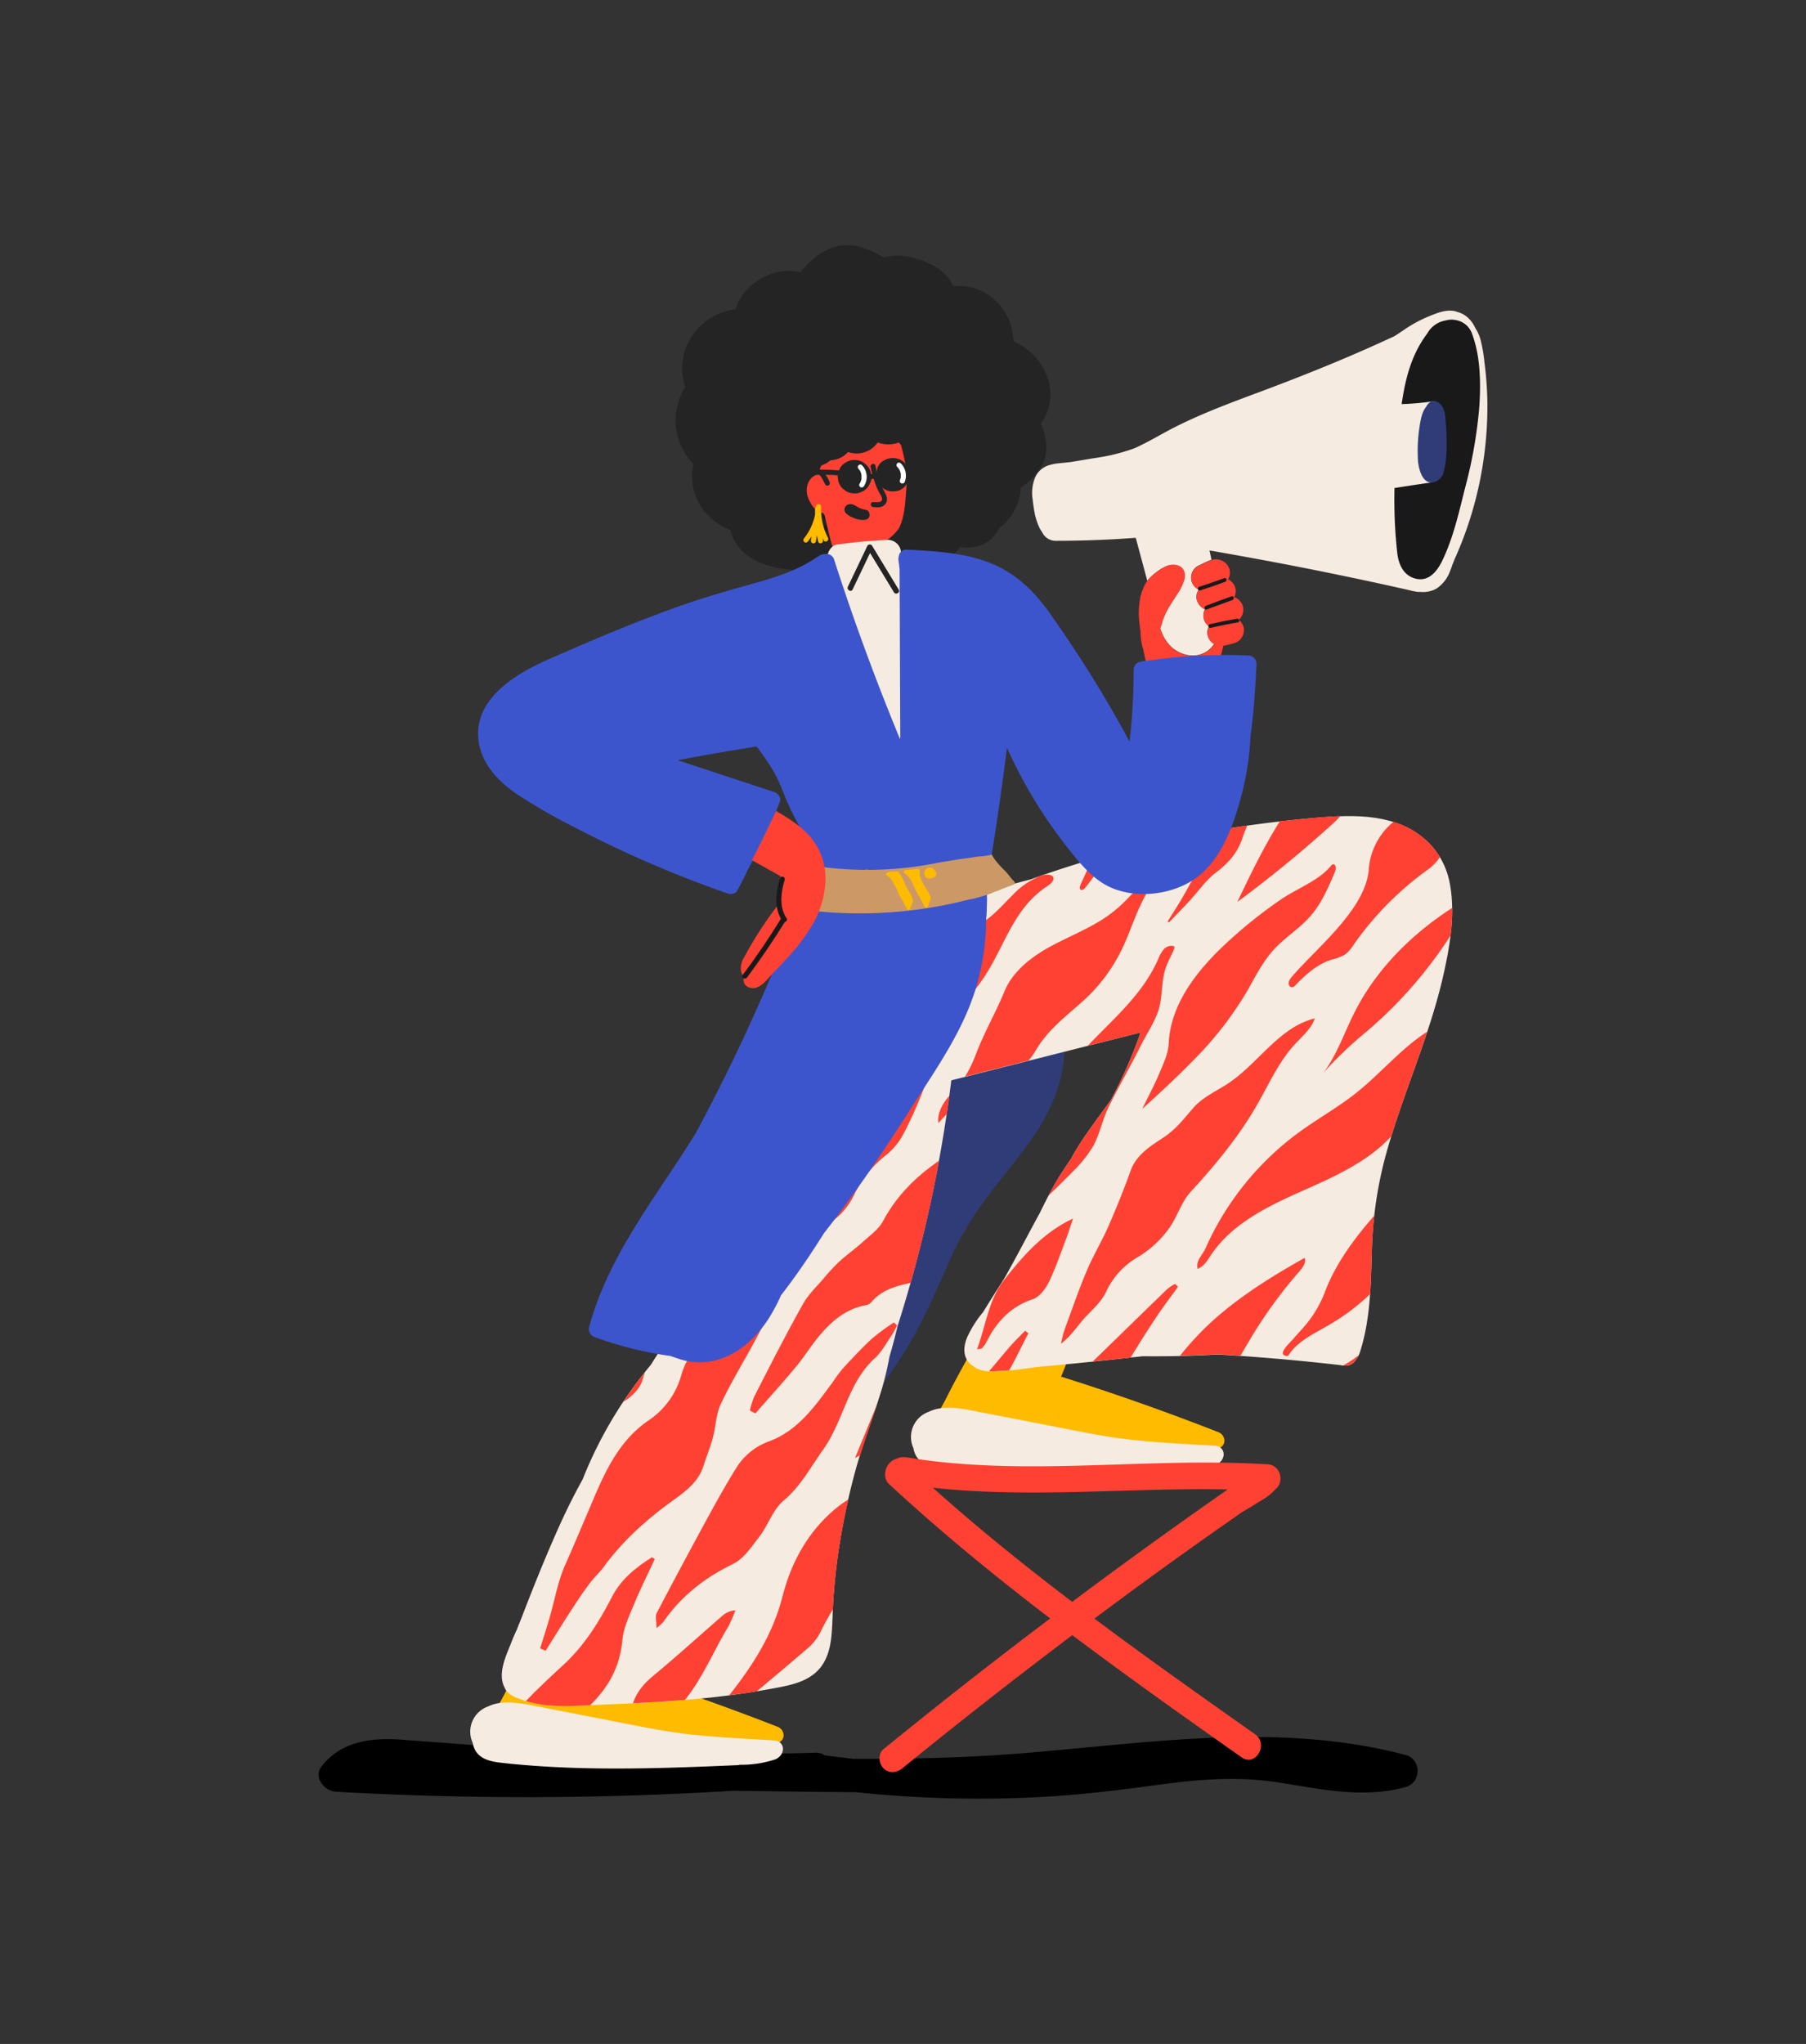 <svg id="Black" xmlns="http://www.w3.org/2000/svg" xmlns:xlink="http://www.w3.org/1999/xlink" viewBox="0 0 570 645"><rect x="0" y="0" width="570" height="645" fill="#333333" stroke="none"/><defs><style>.cls-1{fill:none;}.cls-2{fill:#303c78;}.cls-3{fill:#242424;}.cls-4{fill:#191919;}.cls-5{fill:#f5ebe0;}.cls-6{fill:#ff4133;}.cls-7{fill:#fb0;}.cls-8{clip-path:url(#clip-path);}.cls-9{fill:#3d55cc;}.cls-10{fill:#c96;}.cls-11{fill:#fff;}</style><clipPath id="clip-path"><path class="cls-1" d="M284.67,176.73a2,2,0,0,0-.27-.88c0-.43,0-.86,0-1.29a4.24,4.24,0,0,0-4.22-4.21c-5.39.23-10.73.76-16.07,1.48-1.84.25-3.06,2.4-3.1,4.07l-.07,3a1.64,1.64,0,0,0-.06,1.43l0,.09a3.77,3.77,0,0,0,1.06,2.75q2.67,7,5.59,13.93,3.86,11,8,21.92,2.31,6.94,4.94,13.79a2,2,0,0,0,3.88-.53A329.69,329.69,0,0,0,284.67,176.73Z"/></clipPath></defs><path class="cls-2" d="M331.74,348.79A48.38,48.38,0,0,0,336,331.87l-11.49,2.91h0l-20,5.05h0l-4.24,1.08c-.2,1.62-.42,3.24-.64,4.86h0c-.26,1.93-.54,3.86-.82,5.79h0q-1.11,7.38-2.45,14.72h0c0,.17-.07.33-.1.5q-.6,3.25-1.25,6.5l-.54,2.63c-.34,1.66-.7,3.32-1.06,5-.13.57-.24,1.15-.37,1.72-.63,2.79-1.3,5.57-2,8.35l-.27,1.1c-.29,1.18-.6,2.37-.9,3.55l-.36,1.38c-.3,1.16-.61,2.32-.92,3.47-.11.39-.22.78-.32,1.17-.3,1.07-.58,2.13-.88,3.2h0q-1.94,6.88-4.11,13.7-1.15,4.9-2.58,9.73c-.51,2.72-1.1,5.43-1.83,8.1q3.69-5.05,7-10.38c5.74-9.37,9.87-19.34,14.35-29.34,4.06-9.08,9.58-16.9,15.76-24.64C321.8,364.7,327.88,357.35,331.74,348.79Z"/><path class="cls-3" d="M330.68,119.35a19.66,19.66,0,0,0-10.85-11.67c-.05-10-8.85-18.58-18.92-17.35-1.64-3.85-5.5-6.57-9.57-8S282.91,80,279,81.25c-4.53-2.62-9.77-4.85-15-3.47-4.68,1.23-8.48,4.45-11.43,8.19-8.1-2.29-18.11,3.59-20.43,11.63-11.62,1.34-19.77,13.05-15.88,24.59a19.51,19.51,0,0,0,2.63,24.24c-2.13,9.18,3.27,17.65,11.65,20.81,2.84,12.61,21.36,14.41,32,11.33a5.31,5.31,0,0,0,2.45-1.45c4.29-1.06,8.23-1.85,12.6-.8s8.39,2.49,12.79,2.42a16.62,16.62,0,0,0,12.8-6.17,11.79,11.79,0,0,0,7.31-.94,10.92,10.92,0,0,0,4.93-5,16,16,0,0,0,2.45-2.26,17.84,17.84,0,0,0,4.35-10.47,24,24,0,0,0,5.11-4.77c3.93-4.88,3.43-10.3,1.14-15.4A15.7,15.7,0,0,0,330.68,119.35Z"/><path class="cls-4" d="M465.09,106.55v0c-.12-.36-.24-.72-.37-1.08a6.59,6.59,0,0,0-5-4.47,8.3,8.3,0,0,0-.87-.14,6.85,6.85,0,0,0-2.57.23,9.55,9.55,0,0,0-1.3.34,8.15,8.15,0,0,0-4.49,3.8c-4.24,5.62-6.33,12.13-7.54,19a186.17,186.17,0,0,0-2.65,25.16,161.67,161.67,0,0,0,.77,25.37c.41,3.39,1.92,6.68,5.44,7.75,4.27,1.29,7-2.09,8.69-5.48,3.57-7.33,5.36-15.53,7.34-23.4a145.58,145.58,0,0,0,4.37-24.86C467.37,121.65,467.33,113.49,465.09,106.55Z"/><path class="cls-5" d="M469.43,126.48a110.26,110.26,0,0,0-.91-12.06,48,48,0,0,0-1.2-7.08,13.6,13.6,0,0,0-1.56-3.63,1.33,1.33,0,0,0-.14-.19A9.6,9.6,0,0,0,463,100a8.06,8.06,0,0,0-3.14-1.59.94.94,0,0,0-.15-.06c-2.8-.93-5.81.3-8.4,1.34a41.37,41.37,0,0,0-7.83,4.16c-1.16.77-2.31,1.58-3.5,2.3-3.53,1.62-7.07,3.23-10.63,4.78-2.06.9-4.12,1.78-6.19,2.66-8.53,3.58-17.13,6.95-25.8,10.18-9,3.35-18,6.7-26.52,11-4.3,2.18-8.41,4.75-12.82,6.7a61.6,61.6,0,0,1-12.86,3.13L338,145.8l-3.52.37a15,15,0,0,0-3,.52,7,7,0,0,0-4.74,3.9,12.79,12.79,0,0,0-.82,7c.14,1.28.32,2.65.58,4,.09.49.18,1,.31,1.47s.2.71.31,1.06a17.58,17.58,0,0,0,.85,2.2c.07.16.14.31.2.47l.13.17a9.49,9.49,0,0,0,.63,1,4.66,4.66,0,0,0,4.21,2.7q12.58,0,25.14-.94l.21.09q1.8,6.72,3.61,13.46a11.7,11.7,0,0,1,1.62-1.68,19.15,19.15,0,0,1,3-2.22,6.91,6.91,0,0,1,.67-.33c2.15-1.3,5.65-1.06,6.34,1.72a4.7,4.7,0,0,1-.29,2.94,16.86,16.86,0,0,1-2.22,4.22c-1,1.53-2,3-2.88,4.62a23.64,23.64,0,0,0-1.92,4.82,7.35,7.35,0,0,1-.27.79,13.64,13.64,0,0,0,3.42,5.88c3,2.77,7.66,3.9,11.26,1.54a8.53,8.53,0,0,0,2.38-2.37,4.14,4.14,0,0,1-1.67-5.58,5.2,5.2,0,0,1-1.16-1.27,4.34,4.34,0,0,1-.42-3.25,4.11,4.11,0,0,1,.34-.84,4.61,4.61,0,0,1-2.51-2.78,3.89,3.89,0,0,1,.58-3.44,4.35,4.35,0,0,1-1.87-1.66,4.24,4.24,0,0,1,1.51-5.77c.92-.45,1.84-.9,2.77-1.33a11.63,11.63,0,0,1,1.58-.64c-.2-1-.41-2-.63-2.93,3.92.67,7.85,1.36,11.76,2.08q17.07,3.1,34,6.67,9,1.89,17.88,3.91a1.62,1.62,0,0,0,.44.14l.55.08.29.06a5.73,5.73,0,0,0,1.65.13,8.56,8.56,0,0,0,5.15-1.09,11.16,11.16,0,0,0,4.21-5.49c.21-.51.41-1,.59-1.56s.43-1.11.64-1.65c.1-.25.19-.49.29-.73l.3-.67a116.54,116.54,0,0,0,7.64-24.08A118.1,118.1,0,0,0,469.43,126.48Zm-2.57,2.3a145.58,145.58,0,0,1-4.37,24.86c-2,7.87-3.77,16.07-7.34,23.4-1.65,3.39-4.42,6.77-8.69,5.48-3.52-1.07-5-4.36-5.44-7.75a151.49,151.49,0,0,1-.9-20.77l6.51-1,3.91-.58a6.37,6.37,0,0,0,2.23-.62,2.35,2.35,0,0,0,.76-.46c.9-.85,1.09-2.22,1.35-3.37a45,45,0,0,0,.85-14.55v-.24a11.72,11.72,0,0,0-.8-4.47,3.59,3.59,0,0,0-1.44-1.55,1.67,1.67,0,0,0-.74-.47,1.63,1.63,0,0,0-.43,0,1.14,1.14,0,0,0-.37,0,85.57,85.57,0,0,1-9.59.83c.17-1.08.35-2.17.54-3.25,1.21-6.91,3.3-13.42,7.54-19a8.15,8.15,0,0,1,4.49-3.8,9.55,9.55,0,0,1,1.3-.34,6.85,6.85,0,0,1,2.57-.23,8.3,8.3,0,0,1,.87.14,6.59,6.59,0,0,1,5,4.47c.13.36.25.72.37,1.08v0C467.33,113.49,467.37,121.65,466.86,128.78Z"/><path class="cls-2" d="M456.4,134.6c0-.35-.06-.71-.1-1.07-.11-2.51-.34-5.67-2.82-6.77-1.55-.68-2.72.38-3.4,1.66-1.27,1.59-1.68,3.88-2,5.9a50.18,50.18,0,0,0-.59,10.17,13.9,13.9,0,0,0,.8,4.48c0,.1.08.2.12.3.75,1.91,2.08,3.45,4.27,2.88a3.1,3.1,0,0,0,1.3-.71,4,4,0,0,0,1.66-2.5,31.06,31.06,0,0,0,.92-7.37C456.58,139.26,456.57,136.91,456.4,134.6Z"/><path class="cls-6" d="M392.45,197.76a4.55,4.55,0,0,0-1.46-2.15,4.75,4.75,0,0,0,1.26-2.05,4.24,4.24,0,0,0-2.74-5.13,3.94,3.94,0,0,0-.09-4,4.71,4.71,0,0,0-1.81-1.62,4.1,4.1,0,0,0-.65-5,4.57,4.57,0,0,0-3.78-1.27,8.14,8.14,0,0,0-2.37.82c-.93.43-1.85.88-2.77,1.33a4.24,4.24,0,0,0-1.51,5.77,4.35,4.35,0,0,0,1.87,1.66,3.89,3.89,0,0,0-.58,3.44,4.61,4.61,0,0,0,2.51,2.78,4.11,4.11,0,0,0-.34.84,4.34,4.34,0,0,0,.42,3.25,5.2,5.2,0,0,0,1.16,1.27,4.15,4.15,0,0,0,1.68,5.59,8.67,8.67,0,0,1-2.39,2.36c-3.6,2.36-8.26,1.23-11.26-1.54a13.47,13.47,0,0,1-3.39-5.8c.13-.35.26-.7.37-1.06a22.84,22.84,0,0,1,1.92-4.83c.88-1.58,1.9-3.08,2.87-4.62a16.63,16.63,0,0,0,2.22-4.21,4.7,4.7,0,0,0,.29-2.94c-.68-2.78-4.19-3-6.34-1.72a6.91,6.91,0,0,0-.67.33,19.15,19.15,0,0,0-3,2.22A9.92,9.92,0,0,0,360.7,186c-.13.29-.25.59-.35.89a9.58,9.58,0,0,0-.29,1c-.05.17-.09.34-.13.52a.34.34,0,0,0-.07.16l0,.28a24.17,24.17,0,0,0-.26,7.5c.1,1,.23,1.93.37,2.89v0a19.92,19.92,0,0,0,.93,6c.12.7.27,1.39.43,2.08.31,1.33.57,3.11,1.56,4.12,1.19,1.2,3.43.85,5,.88,2.76.06,5.53.13,8.29.16a29.06,29.06,0,0,0,4.17-.22,7.57,7.57,0,0,0,2.26-.56,3.61,3.61,0,0,0,1.81-2.17,33.45,33.45,0,0,0,1.66-5.77c.13,0,.26,0,.4-.05,1-.21,2.06-.46,3.08-.76A4.27,4.27,0,0,0,392.45,197.76Z"/><path class="cls-4" d="M378.8,186.32q4-1.29,7.92-2.74c.71-.26.41-1.41-.31-1.14q-3.93,1.45-7.93,2.73c-.72.23-.41,1.38.32,1.15Z"/><path class="cls-4" d="M380.86,192.33c2.7-1,5.41-2,8.13-3,.72-.25.41-1.4-.31-1.14q-4.08,1.44-8.13,3c-.71.27-.4,1.42.31,1.15Z"/><path class="cls-4" d="M382.13,198.12c2.84-.66,5.7-1.24,8.58-1.72.75-.13.43-1.27-.31-1.14q-4.32.72-8.58,1.72c-.75.17-.43,1.32.31,1.14Z"/><path d="M443.64,553.81c-40.13-10.61-81.57-3.68-122.17-.45-17.31,1.37-34.64,1.72-52,1.67-3-.33-6.09-.69-9.13-1.09a4.87,4.87,0,0,0-3-.84q-33,.92-66-.12c-21.58-.68-43-2.39-64.56-4-9.52-.7-19.17.45-25.33,8.49-2.62,3.42,1,7.73,4.55,7.93a1059.08,1059.08,0,0,0,125.48-.31l17.79.24c6.89.1,13.78.18,20.66.2a371.63,371.63,0,0,0,59.77,1.47c12.59-.72,25.05-2.31,37.54-4,12.11-1.62,24.09-2.42,36.22-.53,13.33,2.08,26.85,5.18,40.19,1.44C448.6,562.58,448.71,555.15,443.64,553.81Z"/><path class="cls-7" d="M245.44,544.92q-24.51-9.58-49.64-17.52c2.06-5,3.92-10.12,5.53-15.32,1.3-4.2-3.76-6.45-6.6-4.43a3.77,3.77,0,0,0-1.06-.15l-16.81.18a3.88,3.88,0,0,0-3.58,2.15,4.49,4.49,0,0,0-1.14,1.31q-4.6,8-9,16.06c-1.37,2.55-2.73,5.12-4.06,7.69s-3.1,4.94-2.56,7.83a3.45,3.45,0,0,0,1.64,2.3,2.81,2.81,0,0,0,2.64,2.25c14.37.19,28.74.38,43.1,1.08,7.08.35,14.16.83,21.22,1.5,6.7.63,13.7,2.15,20.29.15C248.09,549.2,247.79,545.84,245.44,544.92Z"/><path class="cls-5" d="M244.48,549.23c-8.53-.53-17.08-.92-25.58-1.79-8.66-.9-17.17-2.7-25.71-4.37l-25.72-5c-4.47-.88-9.57-1.49-13.4.42a8.43,8.43,0,0,0-4.89,11.46,7.84,7.84,0,0,0,.18.81c1.19,4.32,5.28,5.11,9.15,5.54,4.78.54,9.59.92,14.4,1.2,20,1.16,40,.38,59.9-.48a2.84,2.84,0,0,0,.68-.12,34.24,34.24,0,0,0,10.58-1.51l.4-.13.21-.07a2.73,2.73,0,0,0,.7-.37,3.58,3.58,0,0,0,1.64-2.23A2.67,2.67,0,0,0,244.48,549.23Z"/><path class="cls-7" d="M384.54,451.94q-24.51-9.6-49.64-17.52c2.06-5,3.92-10.13,5.53-15.32,1.31-4.2-3.76-6.46-6.6-4.44a3.72,3.72,0,0,0-1.06-.14L316,414.7a3.85,3.85,0,0,0-3.57,2.15,4.29,4.29,0,0,0-1.14,1.3q-4.62,8-9,16.07-2.06,3.82-4,7.69c-1.28,2.47-3.11,4.94-2.57,7.83a3.43,3.43,0,0,0,1.64,2.29,2.82,2.82,0,0,0,2.64,2.26c14.37.19,28.74.37,43.1,1.08,7.08.35,14.16.83,21.23,1.49,6.69.63,13.69,2.16,20.28.16C387.19,456.22,386.89,452.85,384.54,451.94Z"/><path class="cls-5" d="M383.58,456.24c-8.52-.53-17.08-.91-25.58-1.79-8.66-.89-17.17-2.7-25.71-4.37l-25.72-5c-4.47-.87-9.57-1.48-13.4.42a8.43,8.43,0,0,0-4.89,11.46c.05.27.11.54.18.82,1.19,4.32,5.28,5.1,9.15,5.54,4.79.54,9.59.92,14.4,1.2,19.95,1.16,39.95.37,59.9-.48a2.56,2.56,0,0,0,.69-.13,33.92,33.92,0,0,0,10.57-1.5l.41-.14.2-.07a2.71,2.71,0,0,0,.7-.36,3.6,3.6,0,0,0,1.64-2.24A2.68,2.68,0,0,0,383.58,456.24Z"/><path class="cls-6" d="M400.07,462.09c-37.93-2.38-76.25,4.05-113.95-2.2a5.13,5.13,0,0,0-3.09.42,5,5,0,0,0-1.32.58,5.15,5.15,0,0,0-2.34,4.57,3.76,3.76,0,0,0,1.31,2.92c16.18,15,33.25,28.95,50.76,42.34q-13.59,10.28-27,20.78Q291.53,541.64,278.82,552c-1.77,1.44-1.5,4.47,0,6,1.74,1.75,4.19,1.45,6,0q26.4-21.51,53.6-42,14,10.49,28.17,20.62,12.58,9,25.27,17.93c4.45,3.14,8.66-4.17,4.26-7.28-17-12-34-24-50.71-36.5q14.52-10.85,29.26-21.39c5.74-4.1,11.51-8.14,17.29-12.17,2-1.17,3.94-2.35,5.88-3.58a18.37,18.37,0,0,0,4.83-3.8C405.25,467.83,404.4,462.37,400.07,462.09Zm-61.68,43.39c-9.78-7.44-19.43-15.05-28.87-22.94q-7.66-6.42-15.1-13.07c30.89,3.4,62-.08,93.06.55Q362.64,487.35,338.39,505.48Z"/><path class="cls-5" d="M457.5,278.38c-1.89-9.42-8.7-16.22-17.74-19-8.54-2.65-17.79-1.89-26.55-1.12-10.88,1-21.73,2.42-32.48,4.36a347.08,347.08,0,0,0-55.55,14.92c-8.79,2.24-17.59,4.73-25.7,8.61-14.14,6.77-21.68,18.63-27.38,31.82a145.11,145.11,0,0,0-6.54,14.25c-5.47,13.63-10.34,27.09-18.1,39.65-7.06,11.45-15.3,22.1-23.37,32.85-3,4-6,8.08-8.92,12.2a136,136,0,0,0-9.76,13.78,132.51,132.51,0,0,0-21.55,36.2c-3.17,5.67-6,11.56-8.61,17.51-3.76,8.56-7.24,17.24-10.6,26-.47,1.21-1,2.42-1.43,3.63q-1.08,2.29-2,4.65c-1.71,4.3-4.23,9.66-1.92,13.92l.06.15a3.85,3.85,0,0,0,.63,1,7.94,7.94,0,0,0,3.57,2.18l0,0c8.17,3.25,17.29,2.33,25.87,2,9.42-.37,18.85-.81,28.25-1.63a262.94,262.94,0,0,0,28.36-3.88c4-.79,8-1.77,11.19-4.45,3.37-2.84,4.65-7,5.12-11.19s.4-8.63.72-12.93.76-8.67,1.37-13A217.26,217.26,0,0,1,270,464c2.43-8.81,5.81-17.29,8.41-26a93.79,93.79,0,0,0,2.29-9.75q1.42-4.82,2.58-9.73,5.64-17.73,9.74-35.92c3.1-13.77,5.47-27.68,7.23-41.68L360,325.81a147.25,147.25,0,0,1-9.45,21.43c-2.42,3.32-4.87,6.61-7.23,10a81.31,81.31,0,0,0-5.33,8.52c-1.81,2.59-3.55,5.24-5.13,8s-3.18,5.91-4.64,8.93c-3.78,6.88-7.37,13.91-11.25,20.74q-3.39,5.25-6.66,10.58a34.86,34.86,0,0,0-5,7.87c-1.2,2.77-1.57,6,.76,8.35a4.85,4.85,0,0,0,.8.65c2.13,1.91,5.51,2.16,9,1.72,4.43-.06,9.11-1,13-1.38q11.9-1.06,23.77-2.36l8-.88q11.82.13,23.6-.57,19.47,1.15,38.83,3.38a4,4,0,0,0,1.17.12,3.76,3.76,0,0,0,3.8-2,5.76,5.76,0,0,0,1.07-1.89c3.4-10.3,3.53-21.21,3.85-31.94a128,128,0,0,1,4.18-29.71c5.19-19.3,13.77-37.54,18.26-57C457.62,298.65,459.46,288.17,457.5,278.38Z"/><path class="cls-6" d="M277.22,330.11c1.89-4.73,2.13-9.71,3.94-14.34,2-5.09,4.32-9.95,6.07-15.16.94-2.82,1.86-5.69,2.85-8.55-8.37,6.82-13.69,16-18,25.88a139.6,139.6,0,0,0-6.54,14.25c-3,7.55-5.89,15.06-9.14,22.38,5-4.25,10-8.47,14.5-13.13C273.85,338.45,275.62,334.11,277.22,330.11Z"/><path class="cls-6" d="M338.49,369.81a39.67,39.67,0,0,0,6.62-8.3c2-3.74,2.82-8.11,4.68-11.95,3.16-6.51,6.88-12.75,10.07-19.25,1.86-3.78,4.66-7.84,5.85-11.81a18.09,18.09,0,0,0,.53-2.29c.63-3.61.49-7.36,1.71-10.86.71-2.06,1.85-4,2.65-6,.08-.21.16-.48,0-.66a.62.62,0,0,0-.32-.17,3.25,3.25,0,0,0-3.07,1.16,10.88,10.88,0,0,0-1.68,3c-4.9,11.14-14.05,18.72-22.21,27.32L360,325.81a148.34,148.34,0,0,1-9.45,21.43c-2.42,3.31-4.87,6.61-7.23,10a78,78,0,0,0-5.33,8.51c-1.81,2.6-3.56,5.24-5.13,8-.67,1.18-1.31,2.36-1.94,3.56C333.46,374.81,336,372.37,338.49,369.81Z"/><path class="cls-6" d="M423.93,430.86h.33a3.77,3.77,0,0,0,3.8-2,6.37,6.37,0,0,0,.83-1.3c-.3.25-.6.5-.91.74A28.81,28.81,0,0,1,423.93,430.86Z"/><path class="cls-6" d="M196.43,517.56c.34-3.76,2.07-7.46,3.55-11,2-4.94,4.44-9.74,6.68-14.61l-.93-.52c-5.06,3.21-9.69,6.89-12.53,12.39-4.09,7.9-8.69,15.4-15.33,21.51-4.05,3.73-8.11,7.48-11.9,11.46,6.5,2,13.49,1.64,20.27,1.32C191.74,532.77,195.64,526.33,196.43,517.56Z"/><path class="cls-6" d="M376.48,349.77c-3,3.45-5.25,6.5-9.13,9.09-4.16,2.78-8.61,5.37-10.51,10.59q-3.24,8.93-7.06,17.63C347.7,391.81,345,396.26,343,401c-2.57,6.09-4.72,12.36-7,18.58-.52,1.44-.79,3-1.17,4.46,2.75-2.11,4.54-4.6,6.5-7,2.55-3.09,6-5.71,7.67-9.2a24.63,24.63,0,0,1,10-11.08A32.67,32.67,0,0,0,369,387.57c2.66-3.75,3.75-8.14,6.83-11.51l.74-.81c7.46-8.2,14.55-16.8,20.08-26.44,3.78-6.57,6.87-13.66,12-19.24,2.35-2.57,5.19-4.91,6.33-8.2-11.39,2.75-18,14.54-27.85,20.84C383.39,344.59,379.43,346.35,376.48,349.77Z"/><path class="cls-6" d="M341.29,316.36l.79-.71A53.17,53.17,0,0,0,354,299.73c3.28-6.75,5.15-14.26,9.53-20.36a59,59,0,0,1,9.19-9.44c-.37-1.36-2.43-.83-3.53,0-6.72,5.27-11.39,12.8-18.12,18-6.16,4.81-13.71,7.44-20.51,11.29-5.57,3.16-11.08,7.6-13.57,13.69-2.71,6.61-6.36,12.87-8.91,19.6a41,41,0,0,1-3.5,7.23l20-5.05a18.25,18.25,0,0,0,2.14-2.93C330.4,325.37,335.8,321.2,341.29,316.36Z"/><path class="cls-6" d="M296.17,354.4c.85-1,1.74-1.95,2.66-2.85q.44-2.9.83-5.79C297,348.64,295.75,351.93,296.17,354.4Z"/><path class="cls-6" d="M410.08,401.23c1.06-1.22,2.23-2.77,1.69-4.3-12.21,6.86-24.67,14.72-34.25,25-1.78,1.91-3.49,3.89-5.12,5.92q5.93-.15,11.86-.5,3.63.22,7.24.48c1.15-2,2.3-3.93,3.47-5.88A144.85,144.85,0,0,1,410.08,401.23Z"/><path class="cls-6" d="M167.25,503.69a22.32,22.32,0,0,0,1.06-2.66C168,501.92,167.6,502.8,167.25,503.69Z"/><path class="cls-6" d="M366.05,338.38c-1.6,3.82-3.57,7.48-5.55,11.57,5.47-5,10.94-10,16.08-15.29a110.79,110.79,0,0,0,16.64-21.24c2.78-4.76,5.18-9.84,8.93-13.89,3.47-3.76,7.94-6.48,11.33-10.31,3.6-4.07,5.77-9.18,7.89-14.19.38-.91.27-2.47-.69-2.27a1.41,1.41,0,0,0-.7.56c-3.73,4.58-10.79,7.11-15.7,10.52a146,146,0,0,0-16.85,13.44c-9,8.26-18,19.16-18.57,32C368.72,332.36,367.28,335.45,366.05,338.38Z"/><path class="cls-6" d="M309.2,291.61c-3.07,1.69-6.64,2.48-9.43,4.6a17.51,17.51,0,0,0-4.36,5.23c-3.66,6.25-4.09,13.6-5.77,20.49-.36,1.46-5.36,14.08-6.41,13.34l1.38,1c.43.3,13.68-14.2,15.28-15.65s3-2.84,4.42-4.35a59,59,0,0,0,8.2-11c5.43-9.5,8.47-19.34,18.07-25.67,3.54-2.33,1.73-4.32-1.7-3.32l-.75.26a24.4,24.4,0,0,0-8.62,6C316.25,285.75,313.24,289.4,309.2,291.61Z"/><path class="cls-6" d="M323.55,419.93c-1.8,1.88-3.72,3.67-5.38,5.67q-3,3.57-6,7.12a21.28,21.28,0,0,0,3.71-.16c.87,0,1.74-.06,2.62-.13,2.18-3.8,4-7.81,6.08-11.69Z"/><path class="cls-6" d="M258.88,515.15a82,82,0,0,1,4-7.28c.06-1.34.12-2.68.22-4,.32-4.34.76-8.67,1.37-13q1.28-8.89,3.28-17.67a29.72,29.72,0,0,0-3.15,2.16c-9.14,7.24-14.72,17.09-17.61,28.33-3,11.87-9.36,21.86-16.86,31.29q4.38-.56,8.72-1.26c5.33-4.46,10.65-8.93,15.93-13.46A16.76,16.76,0,0,0,258.88,515.15Z"/><path class="cls-6" d="M222.1,462.38c.87-2.85,2.06-5.6,2.83-8.47,1-3.59,1-7.55,2.55-10.83,3.2-6.81,7.17-13.25,10.74-19.88,2.7-5,5.26-10.11,8.08-15.54-6.77,4.12-12.61,7.94-18.69,11.3-6.27,3.47-10.75,8.41-12.65,15.19a25.28,25.28,0,0,1-10.41,14.18c-10.2,7.05-14.42,18.11-18.87,28.53-2.4,5.62-4.76,11.28-7.28,16.91-2.34,5.23-3.3,11.07-4.92,16.64-.95,3.27-2,6.51-3,9.77l1.73.74c3-4.8,6-9.62,9.11-14.39,1.54-2.38,3.16-4.72,4.88-7,1.33-1.76,3-3.26,4.29-5,6-8.26,13.54-15,21.77-20.94C216.44,470.58,220.5,467.61,222.1,462.38Z"/><path class="cls-6" d="M365.33,415.05c2.07-3.07,4.31-6,6.47-9l-.94-.9a15.15,15.15,0,0,0-2.44,1.61c-7.77,7.51-15.49,15.08-23.25,22.6l-.31.3q3.92-.39,7.83-.81l4.15-.46,1.41-2.3C360.56,422.36,362.89,418.67,365.33,415.05Z"/><path class="cls-6" d="M278.7,385.33c-1.39,2.6-4.13,4.52-6.4,6.59s-5,4-7.34,6.12a59.71,59.71,0,0,0-5,5.38c-2.28,2.65-4.91,5.14-6.58,8.16C248,421.21,243,431,238,440.82a24.67,24.67,0,0,0-1.33,4.3l1.73.91c4.25-4.85,8.58-9.64,12.71-14.59,2.47-2.95,4.52-6.25,6.94-9.25,4.06-5,8.76-9.22,15.49-10.37a3.21,3.21,0,0,0,1.61-1.07c3.19-3.64,7.43-4.9,12-5.87l.29-.07q3.1-11,5.63-22.22,1.83-8.13,3.32-16.32C289.08,371.3,283,377.29,278.7,385.33Z"/><path class="cls-6" d="M202.68,435.77c.3-.93.59-1.86.88-2.79q-3.65,4.57-6.88,9.41C199.23,440.89,201.85,438.36,202.68,435.77Z"/><path class="cls-6" d="M259.76,457.5c6.54-9.14,7.74-21.11,16.4-28.95,2.16-2,3.59-4.75,5.28-7.2a30.6,30.6,0,0,0,1.68-3.09l-1-.94a73.47,73.47,0,0,0-6.94,5.12c-3.23,3-6.23,6.22-9.22,9.46a51.78,51.78,0,0,0-3.22,4.37c-5.5,7.42-10.81,15.11-19.93,18.54a20.25,20.25,0,0,0-10.43,8.41c-3.21,5.17-6.19,10.5-9.1,15.85q-8.13,14.9-16,29.92c-.53,1-.07,2.54-.07,4.79a20.26,20.26,0,0,0,2.11-1.91c5.61-8.14,13-13.94,21.92-18.28,3.44-1.66,6-5.51,8.47-8.74,2.75-3.59,4.23-8.45,7.54-11.25C252.74,469,255.78,463.06,259.76,457.5Z"/><path class="cls-6" d="M232.09,508.16a6.64,6.64,0,0,0-4,1.64c-7.27,6.3-14.38,12.78-21.79,18.92-3,2.47-5.34,5.16-6.51,8.75,5.48-.27,11-.6,16.43-1.06,5.62-7.07,9-15.42,13.61-23.08A43.3,43.3,0,0,0,232.09,508.16Z"/><path class="cls-6" d="M246.66,398.07c2.94-4.86,7.18-8,12.25-10.46a22.3,22.3,0,0,0,10.81-10.86A35.93,35.93,0,0,1,280,364.22a21.51,21.51,0,0,0,5.08-6.28,122.34,122.34,0,0,0,5.39-11.68c1.19-2.82,2.13-5.75,3.18-8.64l-1.07-.7c-3.89,4.27-7.71,8.6-11.71,12.77-2.31,2.41-4.56,5.19-7.43,6.68-6.1,3.15-10.06,7.82-13.2,13.81-2.86,5.48-6.8,10.37-10,15.68-3,5-5.7,10.24-8.53,15.37l1.54,1.1A40.13,40.13,0,0,0,246.66,398.07Z"/><path class="cls-6" d="M271.47,459.23c1.69-5.42,3.61-10.75,5.38-16.14-2.3,5.53-4.59,11.13-7,17C270.48,459.76,271,459.49,271.47,459.23Z"/><path class="cls-6" d="M338.67,384.53c-9.57,4.49-16.12,12.15-22,19.68-4.46,5.7-5.56,14-8.3,21.62,1.07-.24,1.41-.21,1.54-.36a9.86,9.86,0,0,0,1.37-1.87c3.18-6.41,7.61-11.24,14.71-13.63,2.09-.7,4-3.27,5.07-5.44,2.19-4.52,3.78-9.34,5.57-14C337.35,388.52,338,386.51,338.67,384.53Z"/><path class="cls-6" d="M230.83,405.27c4.5-6.84,7.37-14.75,11.25-22.84-.8.33-1.58.7-2.36,1.1-5,7.17-10.36,14.15-15.62,21.15-2.8,3.74-5.58,7.51-8.29,11.32-.25.71-.5,1.41-.74,2.13C221.46,414.57,227.25,410.72,230.83,405.27Z"/><path class="cls-6" d="M412.4,417.7c-1.38,1.66-2.87,3.23-4.28,4.87-.85,1-4.85,4.52-2.49,5.25a1.17,1.17,0,0,0,.78.05,1.22,1.22,0,0,0,.44-.46c2.87-4.3,8.14-6.69,12.46-9.23a68.66,68.66,0,0,0,13.12-9.8c.31-4.46.41-8.93.55-13.38q.16-5.79.78-11.42c-6.38,7.3-12.13,15.14-15.42,23.65A36.31,36.31,0,0,1,412.4,417.7Z"/><path class="cls-6" d="M368.53,290.77l.39.34c2.14-2.24,4.32-4.46,6.43-6.73,2.82-3.05,5.2-6.59,8.5-9.1,3.85-2.92,6.66-6.13,8.17-10.51a44.58,44.58,0,0,1,1.64-4.27q-5.31.76-10.59,1.68a116,116,0,0,1-9.28,20C372.15,285.12,370.29,287.92,368.53,290.77Z"/><path class="cls-6" d="M427.64,345.2c-5.64,4.4-11.92,7.92-17.7,12.14a91.31,91.31,0,0,0-29.39,36.41c-1.13,2.56-3.14,3.91-2.59,6.65,2-.71,3.1-2.67,4.26-4.4,7-10.43,19.16-15.93,30.64-21,9.49-4.22,19.38-8.92,26.26-16.45,3.43-11.1,7.7-21.94,11.34-33h0C442,331,435.55,339,427.64,345.2Z"/><path class="cls-6" d="M421,259.61a26.29,26.29,0,0,0,2-2.06c-3.3.11-6.6.4-9.83.68s-6.16.59-9.23.94c-5.11,8.11-9.28,16.8-13.42,25.45Q406.4,272.88,421,259.61Z"/><path class="cls-6" d="M432,274.4c-1,12.52-16.44,24.71-24.15,33.68-.65.75-1.35,1.7-1.06,2.65a1.1,1.1,0,0,0,1.06.82,1.66,1.66,0,0,0,1-.64c3.25-3.4,6.92-6.66,11.43-8.09a16.34,16.34,0,0,0,4.08-1.5,10.12,10.12,0,0,0,2.61-2.84,99.27,99.27,0,0,1,23.83-24.17,15.54,15.54,0,0,0,3.67-3.86,25.83,25.83,0,0,0-14.66-11.1l-.07,0c-.11.1-.2.21-.32.32A21.3,21.3,0,0,0,432,274.4Z"/><path class="cls-6" d="M427.54,319.4c-3.24,6.41-5.53,13.37-9.83,19.12a118.66,118.66,0,0,1,12.49-12.07,136.86,136.86,0,0,0,27.63-31.25,65.18,65.18,0,0,0,.5-8.7C445.57,294.74,434.41,305.8,427.54,319.4Z"/><path class="cls-6" d="M342.65,280c1.29-1.6,5.6-7.64,8-10.56q-3,.82-6,1.71c-.89,2-2.77,6.25-3.57,7.92S341.36,281.63,342.65,280Z"/><path class="cls-4" d="M260.46,164c-.21-.09.27.19.09.05a1.72,1.72,0,0,1,.27.27c-.11-.14,0,0,0,0s.06.12.09.17c-.08-.14,0,0,0,.05l.06.22c0,.22,0-.13,0,.09a1.77,1.77,0,0,1,0,.23s0,.24,0,.09c0,.07,0,.15-.05.22l-.07.22c.05-.15,0,0,0,.06a1.62,1.62,0,0,1-.1.18c-.1.16.1-.09,0,0l-.14.14c.11-.09,0,0-.07,0s.08,0-.08,0l-.21.05c-.16,0,.11,0-.07,0h-.68l-.95,0-.5-.06h-.24l-.17,0a.81.81,0,0,0-1,.55.79.79,0,0,0,.55,1,17.43,17.43,0,0,0,2.59.23,3.51,3.51,0,0,0,1.21-.17,2.3,2.3,0,0,0,1.1-.87,3,3,0,0,0,.41-2.51,2.65,2.65,0,0,0-1.61-1.76.79.79,0,0,0-1,.55.82.82,0,0,0,.55,1Z"/><path class="cls-6" d="M285.87,147.08c-.39-2.23-.93-4.43-1.49-6.62-.24-.27-.47-.54-.68-.82a9.83,9.83,0,0,1-6.7,0,8.44,8.44,0,0,1-2.47,2.32,8.08,8.08,0,0,1-6.88.68,7.69,7.69,0,0,1-5,2.57l-.54.05a9,9,0,0,1-2.89,1.65,5.91,5.91,0,0,0-.49,1.25,3.39,3.39,0,0,1,1.09.7,11.37,11.37,0,0,1,2,3.21.81.81,0,0,1-.28,1.08.8.8,0,0,1-1.09-.28c-.26-.51-.51-1-.78-1.54-.12-.22-.25-.45-.39-.66s-.14-.2-.2-.31h0l0,0-.12-.13a3.83,3.83,0,0,0-.28-.29l-.09-.07-.07-.05-.29-.17h-.06l-.05,0c-2.94.93-3.9,3.84-3.35,6.57a12.17,12.17,0,0,0,1.65,3.45,6.44,6.44,0,0,0,1.56,1.52A5.89,5.89,0,0,0,260,162l0,.08a.43.43,0,0,1,0,.05h0a1.59,1.59,0,0,0,.07.2.93.93,0,0,0,.19.27h0q1.05,4.72,2.31,9.41a.73.73,0,0,0,.51.55.88.88,0,0,0,.94.36,11.45,11.45,0,0,0,3.5-.18.76.76,0,0,0,1.22-.4c0-.16,0-.31.06-.47a.68.68,0,0,0,.39-.48,14.73,14.73,0,0,0,6.52.53,10.94,10.94,0,0,0,5.29-2.28,17.72,17.72,0,0,0,2.71-2.9c1.53-3.05,1.91-6.86,2.16-10.15.14-1.79.26-3.58.38-5.37A35.81,35.81,0,0,0,285.87,147.08Z"/><g class="cls-8"><path class="cls-5" d="M284.44,232.32a2,2,0,0,1-3.88.53q-2.64-6.84-4.93-13.79-4.19-10.91-8-21.92c-1.28-3-2.51-6.09-3.72-9.16-1.4-3.95-2.8-7.9-2.81-12.15,0,0,0,0,0,0,.08-1.66,1.29-3.73,3.09-4,5.34-.72,10.68-1.25,16.07-1.48a4.24,4.24,0,0,1,4.22,4.21c0,.43,0,.86,0,1.29a2,2,0,0,1,.27.88A329.69,329.69,0,0,1,284.44,232.32Z"/><path class="cls-4" d="M291.29,163.94c-1,2.61-2.92,4.07-2.22,6.78,1.91-.82,2.95-2.85,4-4.63,6.43-10.8,18.25-17,29.44-22.69s22.93-12.18,28.94-23.21a67.85,67.85,0,0,0,3.84-9.12H337.62c-.65.61-1.31,1.22-2,1.8-5.39,4.7-11.46,8.57-17,13.1a91.22,91.22,0,0,0-27.35,38"/></g><path class="cls-2" d="M310.33,278.39a.8.8,0,0,0-1.56.21q.18,4.56.54,9.11a.8.8,0,0,0,.43.66,38.34,38.34,0,0,1-1.5,9.49.79.79,0,0,0,1.53.42A39.66,39.66,0,0,0,310.33,278.39Z"/><path class="cls-9" d="M393.94,206.84a172.44,172.44,0,0,0-34.2,2,2.65,2.65,0,0,0-1.94,2.54A196.1,196.1,0,0,1,356.5,234a389.47,389.47,0,0,0-25.33-40.71c-5.13-7.16-11.06-12.84-19.44-15.93-8.11-3-17-3.49-25.53-3.91a2.29,2.29,0,0,0-2.51,2.09,2.35,2.35,0,0,0-.12,1.18c.12,1,.24,1.9.35,2.86l.22,53.86q-11.58-28-20.87-56.82a2.54,2.54,0,0,0-2.5-1.83h-.12c-.22,0-.46.05-.68.09l-.16,0-.16.05-.13.05-.12,0a4.66,4.66,0,0,0-.61.26l-.13.07-.26.2a2.6,2.6,0,0,0-.46.25c-6,4.12-12.85,6.35-19.82,8.29-7.17,2-14.32,4-21.37,6.43-14.8,5.1-29.23,11.27-43.56,17.54-10.91,4.77-25,13.29-21.84,27.43,1.48,6.57,6.46,11.51,11.83,15.18a185.73,185.73,0,0,0,19.28,11A354.11,354.11,0,0,0,229.81,282a2.32,2.32,0,0,0,1.51,0,1.79,1.79,0,0,0,1.38-1q1.71-3.07,3.17-6.27a226.61,226.61,0,0,0,10.24-21.59c.56-1.36-.62-2.84-1.84-3.24l-30.38-10q12.41-2.36,24.88-4.34a74.76,74.76,0,0,1,5.46,8c1.83,3.2,3,6.69,4.46,10,3.12,7,7.36,13.57,11.12,20.22-.74,10.66-6.44,19.67-13.33,27.89a2.64,2.64,0,0,0-.91,1.08l-.07.08,0,0,0,.06a587.57,587.57,0,0,1-26,54.84c-12.26,19.83-27.36,38.14-33.56,61a2.7,2.7,0,0,0,1.84,3.24,114.53,114.53,0,0,0,23.87,5.93c1.25.46,2.5.91,3.79,1.26a20.34,20.34,0,0,0,10.22.17c7.24-1.77,13.06-7.18,17-13.33a59.22,59.22,0,0,0,3.87-7.3c4.86-6.24,9.3-12.83,13.53-19.55C270.4,376,279.71,362,288.78,347.79c7.14-11.15,14.84-22.22,18.92-35a75.82,75.82,0,0,0,3.54-23.38,59.43,59.43,0,0,0,.26-7.06l.08-.1c1.54-1.58,4-2.21,6.1-2.74.59-.15,1.2-.28,1.81-.4a2.94,2.94,0,0,0-.54-.86,38.53,38.53,0,0,1-5.95-8.66,1.31,1.31,0,0,0,.06-.27q2.65-16.64,4.75-33.36a151.43,151.43,0,0,0,9.94,18.54,155.88,155.88,0,0,0,9.48,13.36c3.13,4,6.41,8,10.73,10.8,8.24,5.23,20.65,4.26,28.66-1,8.71-5.74,12.63-17,15.19-26.62a87.89,87.89,0,0,0,2.86-18.81c1.08-7.55,1.52-15.24,1.91-22.77A2.68,2.68,0,0,0,393.94,206.84Z"/><path class="cls-10" d="M320.32,278.59a2.07,2.07,0,0,0-.71-.9c-.46-.54-.91-1.11-1.35-1.67a17.22,17.22,0,0,0-1.87-2c-.55-.59-1.1-1.17-1.62-1.79-.32-.39-.64-.8-.95-1.2s-.53-.85-.78-1.29a.09.09,0,0,0-.13,0h0c-.64.12-1.27.25-1.91.35l-1.38.17h-.37a11.15,11.15,0,0,0-1.64.22l-.26,0c-.32.06-.64.13-1,.17-1.28.2-2.57.36-3.86.52-2.09.38-4.19.7-6.29,1.05A111.19,111.19,0,0,1,274,274.5a1.39,1.39,0,0,0-1,0,114.86,114.86,0,0,1-13.08-.84.72.72,0,0,0-.35,0,1.61,1.61,0,0,0-.31,0,1.21,1.21,0,0,0-1,1c-.19.76-.29,1.56-.43,2.33-.52,2.83-1.17,5.67-1.51,8.53a1.43,1.43,0,0,0,1.11,2,137.81,137.81,0,0,0,38.15-1.43c3.12-.55,6.21-1.22,9.28-2l1.27-.3a16.45,16.45,0,0,0,2.5-.57c1.29-.36,2.58-.72,3.83-1.17.52-.19,1-.42,1.53-.65a10.67,10.67,0,0,0,2.19-.85l3.31-1.25.08,0,.2-.08.25-.1A.51.51,0,0,0,320.32,278.59Z"/><path class="cls-3" d="M274.41,162.36a1,1,0,0,0,0-.17,1.64,1.64,0,0,0-.05-.32,1.3,1.3,0,0,0-.46-.68.67.67,0,0,0-.41-.26,8.19,8.19,0,0,1-2.73-.89c-.88-.54-1.82-1.21-2.91-.89a1.73,1.73,0,0,0-1.11,2.5,5.15,5.15,0,0,0,2.39,1.64,7.48,7.48,0,0,0,3.06.8,3.28,3.28,0,0,0,1.55-.3A1.3,1.3,0,0,0,274.41,162.36Z"/><path class="cls-6" d="M256.33,264.81c-3-3.85-7.26-6.46-11.39-8.92q-3.65,7.86-7.62,15.55l4.93,2.75,3.11,1.74,1,.58a15.89,15.89,0,0,0-.24,9.11,2.89,2.89,0,0,0-1.42,1.06,121.89,121.89,0,0,0-8.06,12.2c-.61,1.06-1.2,2.12-1.78,3.2a6.43,6.43,0,0,0-1,4.32,3.92,3.92,0,0,0,1,1.94,2.44,2.44,0,0,0,1.56,3.26c3,1.09,5.27-2.05,7-3.91s3.27-3.43,4.87-5.19a59.69,59.69,0,0,0,8.49-11.32,29.42,29.42,0,0,0,3.75-13.33A20.24,20.24,0,0,0,256.33,264.81Z"/><path class="cls-4" d="M235.77,308.47q6.43-8.62,12.09-17.78c.53-.87-.84-1.67-1.37-.8q-5.64,9.15-12.08,17.78c-.61.82.76,1.61,1.36.8Z"/><path class="cls-4" d="M248.26,289.79c-2.44-3.66-1.76-8.18-.6-12.16a.79.79,0,0,0-1.53-.42c-1.27,4.37-1.91,9.37.76,13.37.56.85,1.93.06,1.37-.79Z"/><path class="cls-7" d="M261.32,169.7a19.82,19.82,0,0,1-2.19-9.52c0-.12,0-.23,0-.35,0-.83-1-1-1.42-.45a.73.73,0,0,0-.17.27,3.58,3.58,0,0,0-.14.54.82.82,0,0,0-.16.46q0,.81,0,1.62c0,.18-.06.36-.08.54a17.41,17.41,0,0,1-3.38,7.05.82.82,0,0,0,0,1.12.8.8,0,0,0,1.12,0,19.24,19.24,0,0,0,1.25-1.75c-.06.4-.12.79-.19,1.19a.81.81,0,0,0,.55,1,.8.8,0,0,0,1-.55c.12-.66.22-1.32.33-2q.17,1,.39,2c.23,1,1.75.57,1.52-.42-.05-.24-.09-.47-.14-.71.13.27.24.53.38.79C260.43,171.4,261.79,170.6,261.32,169.7Z"/><path class="cls-3" d="M274.79,147.33a35.31,35.31,0,0,0,2.14,7c.24.52.52,1,.8,1.52a3.58,3.58,0,0,1,.67,1.58c.05,1.35-2,1.05-2.8,1-.43-.06-.78.4-.79.79a.82.82,0,0,0,.79.79c1.34.18,2.86.2,3.81-.93s.47-2.62-.21-3.8a29.49,29.49,0,0,1-2.88-8.31c-.23-1-1.75-.58-1.53.42Z"/><path class="cls-3" d="M281.79,144.56a5.25,5.25,0,0,0-2.63.66,4.1,4.1,0,0,0-2.42,3.94c0,.14,0,.27,0,.41a8.44,8.44,0,0,0-1.88,0,1,1,0,0,1,0-.17l-.05-.37a5.2,5.2,0,0,0-1.36-2.33l-1.06-.82a5.21,5.21,0,0,0-2.66-.72h-.13a3.93,3.93,0,0,0-2,.45,4.73,4.73,0,0,0-2.79,2.79s0,0,0,.06a56.39,56.39,0,0,0-7-.2c-1,0-1,1.62,0,1.58a60.17,60.17,0,0,1,6.58.16,3.05,3.05,0,0,0,0,.43c.06.47.12.93.19,1.4a5.33,5.33,0,0,0,1.35,2.33l1.07.82a5.18,5.18,0,0,0,2.66.72h.13a4,4,0,0,0,2-.45,4,4,0,0,0,1.69-1.09,3.89,3.89,0,0,0,1-1.53,3.39,3.39,0,0,0,.53-1.48,6.86,6.86,0,0,1,1.92,0,4.85,4.85,0,0,0,4.94,3.92C288.57,155.11,288.58,144.56,281.79,144.56Z"/><path class="cls-11" d="M284.28,146.21a.79.79,0,0,0-1.11,0,.8.8,0,0,0,0,1.12l.23.24.09.11.06.06.07.1a.83.83,0,0,0,.08.12l.17.29c.05.1.1.19.14.29v0a.5.5,0,0,1,.05.13,3.58,3.58,0,0,1,.18.64,1.84,1.84,0,0,1,.05.25s0,.19,0,.23q0,.31,0,.63c0,.06,0,.12,0,.18h0c0,.11,0,.21-.07.32a4.21,4.21,0,0,1-.2.63.78.78,0,0,0,.55,1,.8.8,0,0,0,1-.55A5.42,5.42,0,0,0,284.28,146.21Z"/><path class="cls-11" d="M272.05,146.81a.79.79,0,0,0-1.12,1.11,2.67,2.67,0,0,1,.38.45,4.53,4.53,0,0,1,.34.61l0,0v0a.88.88,0,0,1,.05.15c0,.11.08.22.11.33s.05.26.08.39V150c0,.05,0,.11,0,.17a4.21,4.21,0,0,1,0,.71.92.92,0,0,1,0,.16v.06c0,.12,0,.23-.07.35s-.06.22-.1.33l-.06.15V152a5.14,5.14,0,0,1-.38.64.8.8,0,0,0,.28,1.08.82.82,0,0,0,1.09-.28A5.3,5.3,0,0,0,272.05,146.81Z"/><path class="cls-3" d="M269.11,186l6.15-12.88h-1.5l8.38,13.79c.58.95,2.08.08,1.49-.87l-8.37-13.8a.88.88,0,0,0-1.5,0l-6.15,12.89c-.47,1,1,1.88,1.5.87Z"/><path class="cls-7" d="M291.82,279.65a10.74,10.74,0,0,1-.55-1,8.56,8.56,0,0,1-1-2.58,5.57,5.57,0,0,1,0-1,1,1,0,0,0-.09-.62c-.18-.26-.55-.26-.85-.23l-3.1.3a1.63,1.63,0,0,0-.69.17.55.55,0,0,0-.29.6c.07.23.31.35.51.47a8,8,0,0,1,2.52,3.61c.94,2.34,2.28,4,3.31,6.29.17.38.45.85.85.76s.42-.37.52-.63c.15-.41.27-.84.43-1.25a8.33,8.33,0,0,0,.34-.82,1.16,1.16,0,0,0-.15-.87c-.16-.4-.33-.8-.52-1.18C292.66,281,292.23,280.32,291.82,279.65Z"/><path class="cls-7" d="M285,277.47l.12.25a24.41,24.41,0,0,0,1.17,2.55c.4.66.8,1.3,1.11,2a4.23,4.23,0,0,1,.73,2,2.41,2.41,0,0,1-.21.74l-.59,1.51a1.32,1.32,0,0,1-.23.44.48.48,0,0,1-.45.17.58.58,0,0,1-.33-.27,19.9,19.9,0,0,1-1.27-2.31c-.47-.81-1-1.6-1.37-2.45a26.16,26.16,0,0,0-2.27-4.4,5.14,5.14,0,0,0-.91-1c-.28-.22-.82-.4-.85-.81a.66.66,0,0,1,.48-.58,7.12,7.12,0,0,1,1.66-.28l.87,0c.24,0,.51-.11.74,0a.84.84,0,0,1,.21.21A13.24,13.24,0,0,1,285,277.47Z"/><path class="cls-7" d="M291.75,276c.29,1.41,2,1.44,3.08.88,1.28-.66.53-2.17-.39-2.77A1.77,1.77,0,0,0,291.75,276Z"/></svg>